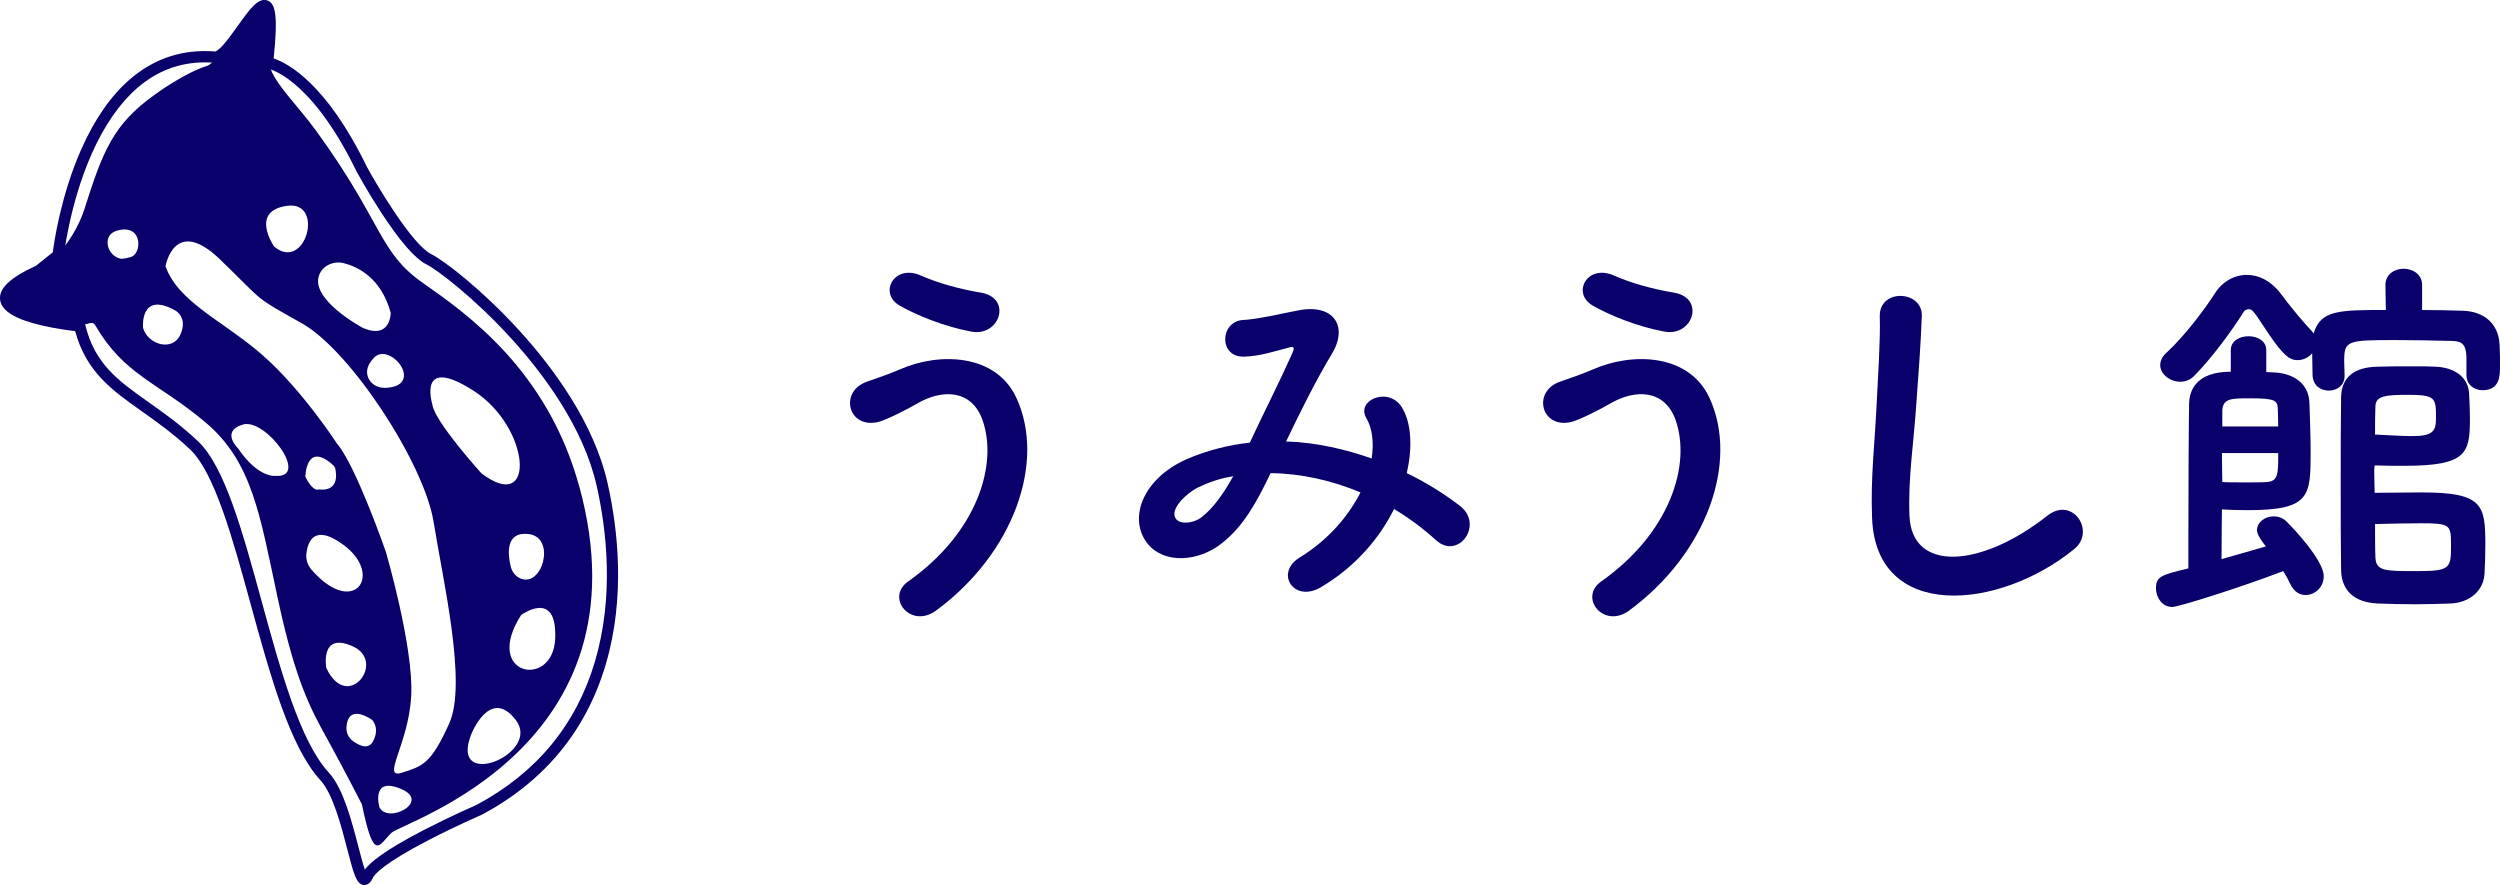 <?xml version="1.0" encoding="UTF-8"?>
<svg id="_レイヤー_2" data-name="レイヤー 2" xmlns="http://www.w3.org/2000/svg" viewBox="0 0 518.56 183.58">
  <defs>
    <style>
      .cls-1 {
        fill: #09006c;
        stroke-width: 0px;
      }
    </style>
  </defs>
  <g id="_レイヤー_1-2" data-name="レイヤー 1">
    <g>
      <path class="cls-1" d="M75.62,183.58s-.09,0-.13,0c-1.56-.13-2.11-2.25-3.44-7.38-1.27-4.88-3-11.55-5.57-14.34-6.36-6.89-10.5-22.01-14.51-36.63-3.67-13.38-7.46-27.22-12.53-32-3.49-3.29-6.95-5.74-10-7.9-6.19-4.38-11.56-8.17-13.85-16.65-1.31-.15-3.98-.5-6.73-1.13-5.55-1.27-8.44-2.98-8.82-5.23-.4-2.4,1.95-4.69,7.42-7.19l3.49-2.8c.29-2.26,1.7-11.8,5.86-21.26,2.77-6.29,6.19-11.22,10.17-14.65,5.06-4.35,11-6.28,17.65-5.74.01,0,.5-.03,1.76-1.46.92-1.05,1.93-2.46,2.91-3.83,2.49-3.49,4.29-6.01,6.2-5.28,1.54.59,2.24,2.78,1.26,12.01,2.9.97,10.93,5.14,19.35,22.51,2.4,4.38,9.42,16.1,13.33,18.08,2.86,1.44,10.65,7.49,18.29,15.87,6.79,7.45,15.48,19.01,18.32,31.74,2.1,9.37,3.73,23.49-.4,37.49-4.06,13.76-12.72,24.26-25.74,31.2l-.09.04c-.05.02-5.31,2.3-10.74,5.11-9.64,4.98-11.46,7.26-11.79,8.01-.5,1.13-1.17,1.39-1.69,1.39h0ZM42.49,12.94c-5.22,0-9.91,1.76-13.96,5.26-3.71,3.2-6.93,7.85-9.56,13.82-4.53,10.27-5.72,20.95-5.74,21.05l-.05.48-4.47,3.58-.13.06c-6.2,2.82-6.27,4.44-6.22,4.73.05.3.63,1.87,7.01,3.33,3.63.83,7.23,1.17,7.27,1.18l.83.08.2.82c1.96,8.18,6.89,11.67,13.13,16.08,3.12,2.2,6.65,4.7,10.26,8.11,5.55,5.23,9.25,18.76,13.18,33.09,3.93,14.35,8,29.19,13.97,35.66,2.97,3.22,4.72,9.94,6.12,15.34.43,1.65.93,3.58,1.34,4.77.94-1.28,3.63-3.77,12.37-8.28,5.23-2.7,10.31-4.93,10.83-5.16,12.42-6.63,20.68-16.65,24.55-29.78,3.99-13.52,2.4-27.21.36-36.31-2.74-12.23-11.17-23.43-17.77-30.68-7.71-8.46-15.27-14.18-17.61-15.36-2.3-1.16-5.43-4.75-9.29-10.66-2.82-4.31-5.03-8.37-5.06-8.41l-.03-.05c-5.07-10.48-9.9-15.78-13.06-18.38-3.38-2.79-5.6-3.14-5.62-3.14l-1.15-.14.14-1.15c.39-3.44.58-6.12.55-7.98-.02-1.35-.15-2.05-.25-2.39-.84.65-2.42,2.86-3.41,4.25-2.86,4.01-4.74,6.43-6.77,6.26-.67-.05-1.32-.08-1.97-.08h0Z"/>
      <path class="cls-1" d="M120.16,100.94c-6.62-24.21-23.35-35.88-32.51-42.3-9.16-6.42-8.23-12.45-22.02-31.43-3.91-5.38-8.76-9.94-9.69-13.53-1.58-6.17-.12-11.4-.94-11.75-1.81-.76-10.14,11.15-11.92,11.69-4.75,1.46-10.54,5.7-10.89,5.95-8.75,6.2-10.87,11.82-14.68,23.81-1.03,3.24-3.49,7.87-7.27,11.03-5.1,4.26-10.85,7.44-9.53,8.13,14.77,7.73,17.23,4.05,18.54,4.48.21.07.38.24.58.57,5.94,10.2,12.96,11.76,22.76,19.99,9.8,8.23,11.35,19.42,15.04,36.61,3.69,17.19,6.78,22.8,10.26,29.1,3.36,6.09,7.18,13.55,7.18,13.55,2.56,12.46,3.58,8.26,6.14,5.9,2.56-2.35,53.72-17.76,38.96-71.8h0ZM27.12,53.32c-1.51.4-2.01.47-2.75.13-1.07-.5-1.86-1.51-2.02-2.68-.17-1.24.21-2.72,2.73-3.11,4.59-.72,4.28,5.08,2.03,5.66ZM98.27,81.08c11.86,7.64,12.99,25.79,1.58,17.09,0,0-9.81-10.83-10.17-14.29,0,0-3.27-10.44,8.59-2.8ZM79.92,80.45c-1.35.05-2.68-.56-3.35-1.73-.62-1.08-.8-2.63.98-4.5,3.36-3.54,10.79,5.91,2.37,6.23ZM71.29,54.58c2.93.74,7.77,3.05,9.75,10.29,0,0,.06,5.59-5.7,3.18,0,0-11.55-6.11-9-11.32.88-1.81,3-2.64,4.95-2.15h0ZM59.56,42.69c7.87-1.07,3.82,13.82-2.68,8.48,0,0-5.19-7.41,2.68-8.48ZM29.67,68.01s-.74-7.77,6.72-3.59c0,0,2.64,1.4,1.02,5-1.63,3.61-6.78,2.04-7.74-1.42ZM57.07,98.7s-3.48.5-7.67-5.66c0,0-3.74-3.58.99-4.98,4.73-1.4,14.07,11.21,6.68,10.64h0ZM66.13,101.52s-1.14.7-2.79-2.65c0,0,.12-7.49,5.78-2.37.23.21.38.48.44.78.27,1.29.61,4.69-3.43,4.24ZM64.59,118.13c-.79-.91-1.17-2.11-1.04-3.31.3-2.58,1.7-6.28,7.79-1.73,8.31,6.2,2.02,15.15-6.76,5.04ZM67.68,138.54s-1.39-7.64,5.57-4.44c6.95,3.2-1.2,13.83-5.57,4.44ZM77.36,153.79c-.98,1.8-2.89.85-4.17-.09-.9-.67-1.4-1.74-1.33-2.86.12-1.89,1.02-4.27,5.29-1.56,0,0,1.75,1.67.21,4.52ZM78.7,167.44s-1.86-6.45,4.46-3.81c6.31,2.64-2.7,7.38-4.46,3.81ZM83.37,160.28c-4.37,1.38,1.35-5.81,1.92-15.84.58-10.02-5.25-29.96-5.25-29.96,0,0-6.23-17.93-10.13-22.45,0,0-7.21-11.11-15.34-18.27-8.14-7.16-17.56-10.98-20.24-18.53,0,0,1.81-10.61,11.36-1.37,9.54,9.24,6.77,7.5,16.92,13.2,10.15,5.7,25.41,29.15,27.34,41.25,1.93,12.1,6.99,33.45,3.22,41.78-3.78,8.33-5.43,8.8-9.8,10.18ZM107.99,120c-1.05-.43-1.79-1.4-2.06-2.5-.58-2.39-1.2-7.29,3.7-6.73,5.76.66,2.91,11.11-1.64,9.23ZM108.09,127.58s7.53-5.58,7.07,4.92c-.46,10.5-15.13,7.64-7.07-4.92ZM97.76,152.28s3.9-9.93,9.25-2.9c5.35,7.04-14.01,14.87-9.25,2.9Z"/>
    </g>
    <g>
      <path class="cls-1" d="M188.35,120.62c14.32-10.08,18.72-24.24,15.44-33.52-2.24-6.24-8.24-6.56-13.76-3.28-1.6.96-6,3.2-7.76,3.68-6.32,1.6-8.32-6.24-2.48-8.32,2.08-.72,4.64-1.6,6.88-2.56,8.16-3.6,19.92-3.28,24.16,5.92,6.16,13.36-.64,32.32-16.64,44.08-5.28,3.92-10.56-2.64-5.84-6ZM186.67,63.42c-4.56-2.56-1.2-8.8,4.4-6.24,3.44,1.52,8,2.8,12.4,3.52,6.56,1.12,3.92,9.2-2,8.08-5.68-1.04-11.44-3.44-14.8-5.36Z"/>
      <path class="cls-1" d="M267.16,91.58c6,.24,11.92,1.6,17.36,3.52.48-3.28.16-6.24-1.12-8.4-2.24-3.76,4.96-6.8,7.6-1.84,1.76,3.2,2,8,.8,13.28,4.16,2,7.92,4.4,11.04,6.8,5.04,3.92-.4,11.28-4.96,7.12-2.64-2.4-5.52-4.56-8.72-6.48-2.96,6-8,12-15.2,16.24-5.6,3.28-9.6-2.96-4.4-6.16,6-3.68,10.16-8.64,12.64-13.52-5.92-2.48-12.24-3.92-18.64-4-2.96,6.16-5.68,11.12-10.24,14.64-4.8,3.76-11.84,4.24-15.28,0-4.08-5.12-1.12-13.44,8.08-17.52,4.24-1.84,8.72-2.96,13.12-3.44,2.8-6,6.48-13.28,8.72-18.32.48-1.12.72-1.76-.48-1.44-3.12.8-6.16,1.84-9.44,1.92-5.28.16-5.04-7.28-.24-7.6,3.2-.16,8.08-1.36,11.52-2,7.28-1.44,10.48,3.28,6.88,9.12-3.36,5.6-6.56,12.08-9.44,18.08h.4ZM248.36,101.18c-2.08,1.04-5.84,4.4-4.48,6.4.96,1.36,3.84.88,5.28-.24,2.64-2,4.8-5.28,6.64-8.56-2.08.32-4.48.96-7.44,2.4Z"/>
      <path class="cls-1" d="M332.11,120.62c14.32-10.08,18.72-24.24,15.44-33.52-2.24-6.24-8.24-6.56-13.76-3.28-1.6.96-6,3.2-7.76,3.68-6.32,1.6-8.32-6.24-2.48-8.32,2.08-.72,4.64-1.6,6.88-2.56,8.16-3.6,19.92-3.28,24.16,5.92,6.16,13.36-.64,32.32-16.64,44.08-5.28,3.92-10.56-2.64-5.84-6ZM330.43,63.42c-4.56-2.56-1.2-8.8,4.4-6.24,3.44,1.52,8,2.8,12.4,3.52,6.56,1.12,3.92,9.2-2,8.08-5.68-1.04-11.44-3.44-14.8-5.36Z"/>
      <path class="cls-1" d="M388.31,107.34c-.32-8.4.56-15.2.96-23.68.24-5.2.8-13.04.64-18-.16-5.92,8.88-5.44,8.72-.16-.16,5.04-.72,12.64-1.12,18-.56,8.48-1.76,15.76-1.44,23.52.48,11.68,14.72,10.88,28.64-.08,5.2-4.08,10.08,3.28,5.52,6.96-15.6,12.72-41.2,15.04-41.92-6.56Z"/>
      <path class="cls-1" d="M470.08,77.18c.72,0,1.36.08,1.84.08,3.6.24,7.04,2.08,7.12,6.48.08,3.2.24,6.56.24,9.76,0,9.44,0,12.32-13.12,12.32-2,0-4-.08-5.28-.16,0,.96-.08,6.08-.08,10.32,3.36-.96,6.72-1.92,9.2-2.64-1.76-2.24-1.84-2.96-1.84-3.36,0-1.68,1.68-2.88,3.44-2.88.96,0,1.84.32,2.56.96,1.92,1.84,7.84,8.32,7.84,11.44,0,2.32-1.84,3.92-3.76,3.92-1.2,0-2.4-.64-3.2-2.32-.4-.88-.88-1.76-1.44-2.64-8.56,3.28-21.68,7.44-23.04,7.44-2.08,0-3.36-2-3.36-3.84,0-2.48,1.04-2.8,6.72-4.16v-6.32c0-10.32.08-25.04.16-28,.08-2.48,1.36-6.48,8.64-6.48v-4.48c0-1.92,1.84-2.88,3.68-2.88s3.68.96,3.68,2.88v4.56ZM511.6,77.66v-3.44c-.08-3.36-1.28-3.52-3.92-3.52-3.04-.08-6.96-.16-10.72-.16-10.08,0-10.72.08-10.72,4.32,0,.88.08,1.92.08,3.04v.08c0,2-1.6,3.04-3.28,3.04s-3.28-1.04-3.36-3.2c0-1.36-.08-2.88-.08-4.56-.72.88-1.84,1.44-3.04,1.44-1.52,0-2.88-.8-6.08-5.6-3.12-4.72-3.28-4.96-4-4.96-.4,0-.8.16-1.04.48-2.72,4.32-6.64,9.6-10.32,13.36-.88.88-1.92,1.2-2.88,1.2-2.16,0-4.16-1.6-4.16-3.44,0-.88.4-1.76,1.28-2.56,3.92-3.6,8.24-9.44,10-12.24,1.6-2.56,4.08-3.92,6.72-3.92,2.4,0,4.96,1.2,6.96,3.84,1.68,2.24,4.08,5.28,6.64,8,.08.08.16.24.24.32,1.36-4.88,5.36-4.88,14.96-4.88l-.08-5.12v-.08c0-2.24,1.92-3.36,3.76-3.36s3.84,1.12,3.84,3.36v5.2c3.04,0,5.92.08,8.56.16,4.16.16,7.36,2.56,7.52,7.2.08,1.36.08,2.96.08,4.4,0,1.92-.08,4.88-3.6,4.88-1.68,0-3.36-1.04-3.36-3.2v-.08ZM460.88,93.98c0,2.48.08,4.8.08,6,.96.08,2.88.08,4.8.08s3.76,0,4.48-.08c2.32-.16,2.32-1.76,2.32-6h-11.68ZM472.56,88.46c0-1.28-.08-2.48-.08-3.52-.08-1.84-.32-2.32-5.76-2.32-3.84,0-5.6,0-5.76,2.48v3.36h11.6ZM492.48,98.22c0,1.44.08,3.12.08,4,2.8,0,6.4-.08,9.76-.08,12.8,0,13.2,2.64,13.2,10.96,0,1.92-.08,3.92-.16,5.76-.16,3.76-3.2,6.16-7.04,6.32-2.32.08-4.8.16-7.28.16-2.96,0-5.76-.08-7.84-.16-5.04-.24-7.52-2.8-7.6-6.96-.08-4.96-.08-11.36-.08-17.84s0-13.04.08-18c.08-4,2.56-6.24,7.6-6.32,2.08-.08,4.72-.08,7.2-.08,1.76,0,3.52,0,4.8.08,3.84.16,6.8,2.08,6.96,5.68.08,1.76.16,3.36.16,4.96,0,7.28-.56,9.92-13.6,9.92-1.92,0-4.08,0-6.16-.08-.08.4-.08,1.04-.08,1.68ZM500.24,90.46c4.64,0,5.04-1.12,5.04-3.92,0-3.92-.08-4.64-5.68-4.64-4.56,0-6.8.16-6.88,2.32-.08,1.68-.08,4.08-.08,5.92,2.4.08,5.36.32,7.6.32ZM492.72,115.66c.16,2.8,1.92,2.8,8.56,2.8,7.12,0,7.12-.56,7.12-5.68,0-4-.32-4.24-6.32-4.24-2.96,0-6.24.08-9.44.16,0,1.92,0,5.2.08,6.96Z"/>
    </g>
  </g>
</svg>
